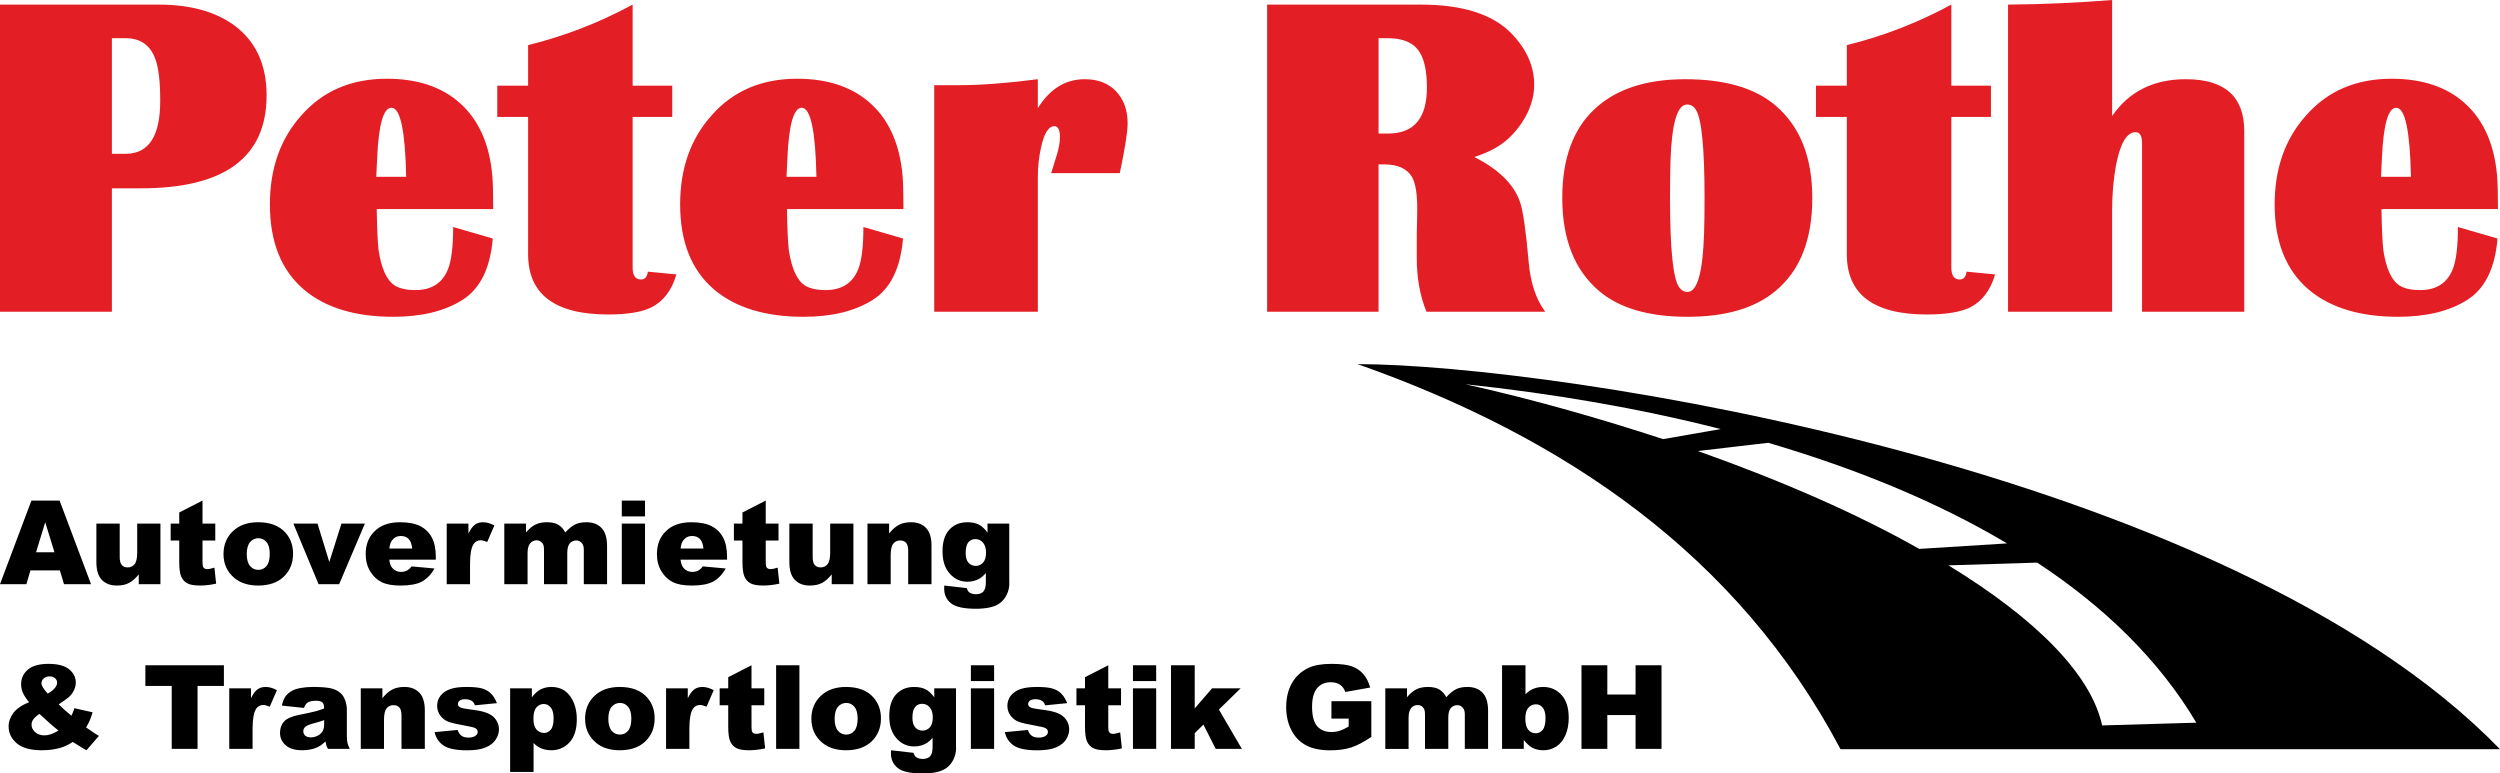 <?xml version="1.0" encoding="UTF-8"?>
<!DOCTYPE svg PUBLIC "-//W3C//DTD SVG 1.1//EN" "http://www.w3.org/Graphics/SVG/1.1/DTD/svg11.dtd">
<!-- Creator: CorelDRAW 2018 (64 Bit) -->
<svg xmlns="http://www.w3.org/2000/svg" xml:space="preserve" width="136.023mm" height="42.084mm" version="1.1" style="shape-rendering:geometricPrecision; text-rendering:geometricPrecision; image-rendering:optimizeQuality; fill-rule:evenodd; clip-rule:evenodd"
viewBox="0 0 8481.83 2624.18"
 xmlns:xlink="http://www.w3.org/1999/xlink">
 <defs>
  <style type="text/css">
   <![CDATA[
    .fil1 {fill:black}
    .fil0 {fill:#E31E24}
    .fil2 {fill:black;fill-rule:nonzero}
   ]]>
  </style>
 </defs>
 <g id="Ebene_x0020_1">
  <g id="_1363685394368">
   <path class="fil0" d="M904.48 323.38c0,210.36 -142.16,315.55 -426.47,315.55l-98.41 0 0 418.66 -379.6 0 0 -1041.95 538.94 0c107.26,0 193.18,23.94 257.75,71.85 71.87,54.16 107.79,132.79 107.79,235.9zm-360.87 18.74c0,-63.53 -5.2,-109.87 -15.61,-139.03 -16.66,-48.94 -50.5,-73.41 -101.54,-73.41l-46.86 0 0 392.1 46.86 0c78.11,0 117.15,-59.89 117.15,-179.65zm1129.7 367.1l-395.22 0c1.04,64.58 3.12,110.92 6.24,139.03 9.38,62.49 27.6,102.59 54.69,120.3 16.65,10.41 40.08,15.61 70.29,15.61 55.19,0 92.17,-23.94 110.92,-71.85 11.45,-29.16 17.18,-76.55 17.18,-142.16l134.35 39.05c-8.33,101.02 -42.7,170.54 -103.1,208.54 -60.4,38.02 -138.52,57.04 -234.33,57.04 -129.14,0 -230.17,-30.73 -303.07,-92.17 -77.07,-65.62 -115.6,-161.95 -115.6,-289 0,-121.86 35.41,-222.36 106.23,-301.5 72.89,-83.31 169.76,-124.97 290.56,-124.97 105.18,0 188.76,28.38 250.72,85.13 61.97,56.76 97.65,137.74 107.02,242.92 2.08,23.96 3.12,61.97 3.12,114.03zm-295.25 -109.34c-3.12,-156.23 -19.78,-234.33 -49.98,-234.33 -27.09,0 -43.23,56.24 -48.43,168.72l-3.13 65.6 101.53 0zm916.72 331.18c-15.62,54.16 -44.26,91.64 -85.92,112.47 -33.32,15.63 -81.74,23.43 -145.28,23.43 -181.21,0 -271.81,-68.21 -271.81,-204.64l0 -465.52 -104.66 0 0 -106.23 104.66 0 0 -137.47c122.88,-30.21 241.09,-76.03 354.61,-137.47l0 274.94 134.34 0 0 106.23 -134.34 0 0 510.81c0,27.07 9.37,40.62 28.12,40.62 13.54,0 21.36,-8.85 23.43,-26.56l96.86 9.37zm770.4 -221.84l-395.21 0c1.04,64.58 3.12,110.92 6.24,139.03 9.38,62.49 27.59,102.59 54.69,120.3 16.65,10.41 40.08,15.61 70.29,15.61 55.19,0 92.16,-23.94 110.91,-71.85 11.45,-29.16 17.19,-76.55 17.19,-142.16l134.35 39.05c-8.33,101.02 -42.7,170.54 -103.11,208.54 -60.4,38.02 -138.52,57.04 -234.33,57.04 -129.14,0 -230.16,-30.73 -303.06,-92.17 -77.07,-65.62 -115.6,-161.95 -115.6,-289 0,-121.86 35.41,-222.36 106.22,-301.5 72.9,-83.31 169.76,-124.97 290.57,-124.97 105.18,0 188.76,28.38 250.72,85.13 61.97,56.76 97.64,137.74 107.02,242.92 2.08,23.96 3.11,61.97 3.11,114.03zm-295.24 -109.34c-3.13,-156.23 -19.78,-234.33 -49.98,-234.33 -27.09,0 -43.23,56.24 -48.43,168.72l-3.12 65.6 101.53 0zm1055.77 -181.99c0,29.15 -8.86,85.66 -26.56,169.5l-232.77 0c6.26,-19.79 12.77,-40.88 19.54,-63.27 6.76,-22.39 10.15,-41.92 10.15,-58.57 0,-25 -6.26,-37.5 -18.76,-37.5 -19.78,0 -34.88,23.95 -45.3,71.87 -7.28,32.28 -10.94,65.6 -10.94,99.98l0 457.71 -351.48 0 0 -768.58c8.33,0 21.87,0 40.61,0 17.7,0 31.25,0 40.62,0 76.02,0 166.1,-6.77 270.24,-20.3l0 98.41c40.62,-65.61 93.73,-98.41 159.34,-98.41 44.78,0 80.19,13.79 106.22,41.13 26.03,27.6 39.07,63.53 39.07,108.05zm1416.87 639.7l-403.04 0c-21.87,-54.16 -32.81,-114.56 -32.81,-181.21 0,-18.76 0,-46.87 0,-84.37 1.04,-37.49 1.55,-65.6 1.55,-84.35 0,-49.98 -5.72,-85.39 -17.18,-106.22 -16.66,-29.16 -48.43,-43.74 -95.3,-43.74l-18.74 0 0 499.88 -378.04 0 0 -1041.95 521.75 0c141.64,0 244.23,32.81 307.75,98.41 51.03,53.12 76.55,110.91 76.55,173.4 0,43.74 -13.81,86.44 -41.39,128.1 -27.6,41.65 -61.19,72.37 -100.77,92.16 -15.61,8.33 -35.94,16.67 -60.92,25 82.27,41.65 133.82,92.16 154.65,151.53 10.42,29.15 20.31,97.37 29.69,204.64 6.24,70.81 24.99,127.05 56.24,168.71zm-401.47 -760.77c0,-54.15 -8.34,-94.24 -25,-120.28 -19.8,-31.25 -55.2,-46.87 -106.24,-46.87l-32.8 0 0 323.36 32.8 0c87.48,0 131.23,-52.07 131.23,-156.22zm1307.5 374.92c0,141.64 -41.64,246.82 -124.97,315.55 -69.78,58.33 -169.23,87.49 -298.37,87.49 -131.22,0 -231.2,-29.16 -299.94,-87.49 -83.31,-70.81 -124.97,-176 -124.97,-315.55 0,-132.26 36.19,-232.51 108.57,-300.71 72.38,-68.22 175.23,-102.32 308.52,-102.32 134.35,0 236.4,29.68 306.18,89.04 83.33,70.81 124.97,175.48 124.97,313.99zm-365.54 0c0,-169.75 -9.9,-269.73 -29.68,-299.93 -7.3,-11.46 -17.19,-17.19 -29.69,-17.19 -33.32,0 -52.07,64.06 -56.24,192.14 -1.04,34.36 -1.57,76.02 -1.57,124.98 0,173.92 10.43,274.94 31.25,303.06 7.28,10.42 16.65,15.63 28.11,15.63 33.33,0 52.07,-66.66 56.24,-199.96 1.04,-33.33 1.57,-72.9 1.57,-118.72zm985.71 259.32c-15.63,54.16 -44.26,91.64 -85.93,112.47 -33.31,15.63 -81.74,23.43 -145.28,23.43 -181.21,0 -271.81,-68.21 -271.81,-204.64l0 -465.52 -104.66 0 0 -106.23 104.66 0 0 -137.47c122.88,-30.21 241.09,-76.03 354.61,-137.47l0 274.94 134.35 0 0 106.23 -134.35 0 0 510.81c0,27.07 9.37,40.62 28.11,40.62 13.54,0 21.36,-8.85 23.43,-26.56l96.86 9.37zm845.39 126.53l-346.8 0 0 -571.75c0,-25 -7.29,-37.49 -21.86,-37.49 -30.21,0 -52.6,38.54 -67.18,115.6 -8.33,47.9 -12.5,97.9 -12.5,149.97l0 343.67 -353.05 0 0 -1041.95c119.77,-1.05 237.44,-6.26 353.05,-15.63l0 393.67c57.27,-83.33 140.59,-124.97 249.94,-124.97 132.26,0 198.4,58.83 198.4,176.51l0 612.37zm860.74 -348.37l-395.22 0c1.04,64.58 3.13,110.92 6.24,139.03 9.39,62.49 27.6,102.59 54.69,120.3 16.66,10.41 40.09,15.61 70.29,15.61 55.2,0 92.17,-23.94 110.92,-71.85 11.44,-29.16 17.17,-76.55 17.17,-142.16l134.36 39.05c-8.34,101.02 -42.7,170.54 -103.11,208.54 -60.4,38.02 -138.52,57.04 -234.33,57.04 -129.13,0 -230.16,-30.73 -303.06,-92.17 -77.07,-65.62 -115.6,-161.95 -115.6,-289 0,-121.86 35.42,-222.36 106.23,-301.5 72.9,-83.31 169.76,-124.97 290.57,-124.97 105.18,0 188.76,28.38 250.73,85.13 61.96,56.76 97.64,137.74 107.01,242.92 2.08,23.96 3.11,61.97 3.11,114.03zm-295.24 -109.34c-3.13,-156.23 -19.79,-234.33 -49.98,-234.33 -27.09,0 -43.23,56.24 -48.43,168.72l-3.12 65.6 101.54 0z"/>
   <g>
    <path class="fil1" d="M8481.83 2541.85l-2237.41 0c-347.56,-657.88 -934.06,-1058.19 -1638.49,-1306.45 657.88,0 2941.84,344.46 3875.89,1306.45zm-2839.43 -1051.99c-207.91,-68.27 -434.44,-133.44 -670.28,-186.19 291.69,31.03 586.5,80.69 865.79,152.05l-195.5 34.13zm868.9 372.39c-207.91,-117.93 -462.37,-229.64 -750.98,-332.04l238.95 -27.93c294.8,86.89 570.99,198.61 809.93,341.35l-297.9 18.62zm620.64 598.92c-37.24,-173.78 -226.53,-363.07 -521.34,-543.06l301.01 -9.3c226.53,148.95 412.72,328.94 539.95,543.06l-319.62 9.31z"/>
    <path class="fil2" d="M203.15 1935.15l-99.86 0 -13.73 46.82 -89.56 0 106.59 -283.66 95.56 0 106.67 283.66 -91.74 0 -13.93 -46.82zm-18.36 -61.36l-31.37 -101.97 -31.17 101.97 62.54 0zm359.48 108.18l-73.57 0 0 -33.28c-10.96,13.67 -21.99,23.44 -33.16,29.18 -11.16,5.81 -24.89,8.72 -41.14,8.72 -21.66,0 -38.64,-6.48 -50.98,-19.42 -12.28,-12.95 -18.43,-32.96 -18.43,-59.9l0 -130.77 79.12 0 0 113c0,12.88 2.38,22.06 7.13,27.47 4.82,5.41 11.49,8.12 20.15,8.12 9.44,0 17.1,-3.63 23.11,-10.83 6.01,-7.26 8.98,-20.21 8.98,-38.9l0 -98.87 78.8 0 0 205.46zm142.78 -283.66l0 78.19 43.32 0 0 57.46 -43.32 0 0 72.91c0,8.79 0.86,14.6 2.51,17.43 2.58,4.36 7.06,6.6 13.53,6.6 5.81,0 13.94,-1.72 24.37,-5.09l5.81 54.42c-19.49,4.23 -37.65,6.34 -54.56,6.34 -19.61,0 -34.08,-2.52 -43.32,-7.54 -9.31,-5.01 -16.18,-12.67 -20.61,-22.92 -4.48,-10.23 -6.66,-26.88 -6.66,-49.86l0 -72.31 -29.06 0 0 -57.46 29.06 0 0 -37.78 78.92 -40.42zm71.19 181.49c0,-31.3 10.56,-57.19 31.7,-77.46 21.2,-20.34 49.74,-30.52 85.73,-30.52 41.14,0 72.25,11.96 93.25,35.8 16.9,19.22 25.36,42.93 25.36,71.07 0,31.56 -10.5,57.45 -31.44,77.66 -20.94,20.15 -49.93,30.26 -86.97,30.26 -33.02,0 -59.71,-8.39 -80.11,-25.17 -25.03,-20.74 -37.51,-47.95 -37.51,-81.63zm78.92 -0.2c0,18.36 3.7,31.91 11.17,40.62 7.4,8.78 16.71,13.21 27.94,13.21 11.35,0 20.67,-4.36 27.94,-13.01 7.33,-8.65 10.96,-22.45 10.96,-41.61 0,-17.77 -3.7,-31.03 -11.03,-39.75 -7.33,-8.65 -16.44,-13.01 -27.27,-13.01 -11.49,0 -21,4.43 -28.47,13.21 -7.46,8.85 -11.23,22.32 -11.23,40.35zm158.1 -103.09l82.03 0 39.9 130.17 41.21 -130.17 79.51 0 -87.31 205.46 -69.8 0 -85.53 -205.46zm483.31 122.25l-157.85 0c1.39,12.68 4.83,22.06 10.24,28.27 7.6,8.92 17.57,13.34 29.79,13.34 7.73,0 15.13,-1.92 22.06,-5.81 4.3,-2.44 8.85,-6.74 13.74,-12.95l77.6 7.14c-11.89,20.67 -26.15,35.46 -42.92,44.45 -16.78,8.91 -40.82,13.41 -72.19,13.41 -27.21,0 -48.61,-3.83 -64.26,-11.5 -15.58,-7.66 -28.53,-19.87 -38.77,-36.58 -10.24,-16.71 -15.38,-36.32 -15.38,-58.91 0,-32.09 10.29,-58.12 30.83,-77.93 20.61,-19.88 49.01,-29.86 85.27,-29.86 29.39,0 52.63,4.5 69.61,13.41 17.04,8.85 30.05,21.79 38.9,38.63 8.92,16.9 13.34,38.9 13.34,65.98l0 8.92zm-80.05 -37.71c-1.58,-15.26 -5.68,-26.15 -12.28,-32.69 -6.67,-6.6 -15.38,-9.91 -26.21,-9.91 -12.55,0 -22.52,5.02 -30.06,14.93 -4.75,6.21 -7.79,15.4 -9.05,27.67l77.6 0zm117.03 -84.54l73.7 0 0 33.62c7.14,-14.54 14.47,-24.57 22,-30.06 7.53,-5.48 16.84,-8.26 27.94,-8.26 11.62,0 24.3,3.64 38.11,10.83l-24.37 56.14c-9.24,-3.89 -16.65,-5.81 -22.06,-5.81 -10.31,0 -18.3,4.3 -23.98,12.75 -8.12,12.02 -12.22,34.47 -12.22,67.36l0 68.88 -79.12 0 0 -205.46zm195.42 0l73.51 0 0 29.99c10.63,-12.55 21.26,-21.4 32.03,-26.75 10.76,-5.28 23.78,-7.93 39.03,-7.93 16.37,0 29.32,2.91 38.83,8.72 9.58,5.81 17.37,14.46 23.45,25.95 12.35,-13.41 23.64,-22.59 33.88,-27.41 10.17,-4.82 22.72,-7.26 37.71,-7.26 22.06,0 39.29,6.54 51.64,19.68 12.42,13.08 18.56,33.56 18.56,61.43l0 129.05 -78.92 0 0 -117.03c0,-9.32 -1.78,-16.24 -5.42,-20.74 -5.29,-7.06 -11.89,-10.63 -19.75,-10.63 -9.25,0 -16.77,3.37 -22.45,10.04 -5.68,6.74 -8.45,17.5 -8.45,32.36l0 106 -78.99 0 0 -113.2c0,-9.05 -0.52,-15.12 -1.52,-18.36 -1.72,-5.15 -4.62,-9.31 -8.72,-12.48 -4.16,-3.17 -8.98,-4.75 -14.54,-4.75 -9.05,0 -16.44,3.43 -22.25,10.23 -5.81,6.87 -8.72,18.1 -8.72,33.68l0 104.88 -78.92 0 0 -205.46zm398.57 -78.19l78.79 0 0 53.63 -78.79 0 0 -53.63zm0 78.19l78.79 0 0 205.46 -78.79 0 0 -205.46zm357.17 122.25l-157.85 0c1.39,12.68 4.83,22.06 10.24,28.27 7.6,8.92 17.57,13.34 29.79,13.34 7.73,0 15.13,-1.92 22.06,-5.81 4.3,-2.44 8.85,-6.74 13.74,-12.95l77.6 7.14c-11.89,20.67 -26.15,35.46 -42.92,44.45 -16.78,8.91 -40.82,13.41 -72.19,13.41 -27.21,0 -48.61,-3.83 -64.26,-11.5 -15.58,-7.66 -28.53,-19.87 -38.77,-36.58 -10.24,-16.71 -15.38,-36.32 -15.38,-58.91 0,-32.09 10.29,-58.12 30.83,-77.93 20.61,-19.88 49.01,-29.86 85.27,-29.86 29.39,0 52.63,4.5 69.61,13.41 17.04,8.85 30.05,21.79 38.9,38.63 8.92,16.9 13.34,38.9 13.34,65.98l0 8.92zm-80.05 -37.71c-1.58,-15.26 -5.68,-26.15 -12.28,-32.69 -6.67,-6.6 -15.38,-9.91 -26.21,-9.91 -12.55,0 -22.52,5.02 -30.06,14.93 -4.75,6.21 -7.79,15.4 -9.05,27.67l77.6 0zm211.27 -162.73l0 78.19 43.32 0 0 57.46 -43.32 0 0 72.91c0,8.79 0.86,14.6 2.51,17.43 2.58,4.36 7.06,6.6 13.53,6.6 5.81,0 13.94,-1.72 24.37,-5.09l5.81 54.42c-19.49,4.23 -37.65,6.34 -54.56,6.34 -19.61,0 -34.08,-2.52 -43.32,-7.54 -9.31,-5.01 -16.18,-12.67 -20.61,-22.92 -4.48,-10.23 -6.66,-26.88 -6.66,-49.86l0 -72.31 -29.06 0 0 -57.46 29.06 0 0 -37.78 78.92 -40.42zm297.39 283.66l-73.57 0 0 -33.28c-10.97,13.67 -21.99,23.44 -33.16,29.18 -11.16,5.81 -24.9,8.72 -41.14,8.72 -21.66,0 -38.64,-6.48 -50.98,-19.42 -12.28,-12.95 -18.43,-32.96 -18.43,-59.9l0 -130.77 79.12 0 0 113c0,12.88 2.38,22.06 7.13,27.47 4.82,5.41 11.49,8.12 20.14,8.12 9.45,0 17.1,-3.63 23.12,-10.83 6.01,-7.26 8.98,-20.21 8.98,-38.9l0 -98.87 78.8 0 0 205.46zm47.75 -205.46l73.37 0 0 33.42c10.96,-13.67 22.06,-23.38 33.28,-29.26 11.22,-5.87 24.9,-8.85 41.01,-8.85 21.8,0 38.84,6.54 51.19,19.48 12.28,12.95 18.42,32.96 18.42,60.04l0 130.63 -79.12 0 0 -113c0,-12.88 -2.38,-21.99 -7.13,-27.34 -4.82,-5.41 -11.49,-8.06 -20.15,-8.06 -9.52,0 -17.3,3.64 -23.18,10.83 -5.94,7.2 -8.91,20.22 -8.91,38.9l0 98.67 -78.79 0 0 -205.46zm407.29 0l73.77 0 0 194.04 0.2 9.11c0,12.88 -2.78,25.16 -8.26,36.85 -5.49,11.69 -12.75,21.14 -21.87,28.33 -9.11,7.26 -20.67,12.48 -34.6,15.65 -14.01,3.24 -30.05,4.89 -48.08,4.89 -41.28,0 -69.68,-6.21 -85.07,-18.62 -15.4,-12.36 -23.12,-28.93 -23.12,-49.67 0,-2.64 0.13,-6.08 0.39,-10.5l76.42 8.72c1.91,7.13 4.88,12.02 8.91,14.72 5.81,3.97 13.08,6.01 21.86,6.01 11.35,0 19.81,-3.03 25.42,-9.11 5.61,-6.08 8.39,-16.64 8.39,-31.77l0 -31.1c-7.72,9.11 -15.45,15.78 -23.18,19.94 -12.15,6.4 -25.23,9.64 -39.3,9.64 -27.47,0 -49.67,-12.02 -66.57,-35.99 -11.95,-17.04 -17.96,-39.56 -17.96,-67.49 0,-32.04 7.72,-56.4 23.17,-73.18 15.53,-16.77 35.74,-25.16 60.77,-25.16 16.04,0 29.19,2.71 39.56,8.12 10.44,5.42 20.14,14.4 29.13,26.95l0 -30.39zm-74.11 99.6c0,14.86 3.17,25.88 9.52,33.01 6.34,7.14 14.66,10.78 24.97,10.78 9.77,0 18.03,-3.77 24.63,-11.17 6.67,-7.4 9.98,-18.62 9.98,-33.55 0,-14.99 -3.5,-26.41 -10.44,-34.35 -6.93,-7.93 -15.45,-11.89 -25.55,-11.89 -10.05,0 -18.1,3.63 -24.04,10.9 -6,7.26 -9.05,19.41 -9.05,36.26zm-3023.77 526.69l61.55 13.74c-3.24,11.35 -6.34,20.47 -9.31,27.27 -2.97,6.87 -7.13,14.93 -12.55,24.18l29.59 20.34c3.64,2.31 8.26,5.09 13.93,8.32l-42.4 48.74c-7.73,-4.1 -15.78,-8.85 -24.04,-14.27 -8.32,-5.48 -15.79,-10.11 -22.39,-13.94 -13.67,8.99 -27.34,15.59 -41.01,19.68 -18.96,5.68 -40.49,8.52 -64.59,8.52 -37.84,0 -65.97,-7.86 -84.4,-23.58 -18.42,-15.72 -27.67,-34.8 -27.67,-57.26 0,-16.12 5.42,-31.37 16.24,-45.76 10.83,-14.4 28.6,-26.55 53.23,-36.46 -10.31,-12.55 -17.43,-23.38 -21.26,-32.63 -3.9,-9.25 -5.81,-18.62 -5.81,-28.13 0,-20.14 7.66,-36.72 22.98,-49.72 15.38,-13.08 38.63,-19.55 69.87,-19.55 31.9,0 55.28,6.21 70.28,18.56 14.92,12.42 22.39,27.21 22.39,44.51 0,9.64 -2.25,18.96 -6.87,27.87 -4.56,8.91 -10.04,16.11 -16.51,21.66 -6.47,5.54 -18.03,13.8 -34.6,24.77 13.73,13.8 28.13,26.61 43.13,38.5 3.96,-7.99 7.4,-16.44 10.23,-25.36zm-90.54 -49.73c10.17,-5.55 18.03,-11.56 23.57,-18.1 5.56,-6.47 8.32,-12.68 8.32,-18.49 0,-6.02 -2.31,-11.17 -6.93,-15.33 -4.63,-4.23 -11.03,-6.34 -19.15,-6.34 -7.99,0 -14.53,2.38 -19.55,7.01 -5.02,4.62 -7.53,10.1 -7.53,16.44 0,7.99 7.06,19.62 21.27,34.81zm-28.07 68.88c-10.83,7.59 -18.03,14.14 -21.53,19.55 -3.56,5.41 -5.34,11.16 -5.34,17.24 0,9.37 4.09,17.77 12.22,25.17 8.12,7.32 18.69,11.02 31.7,11.02 14.07,0 29.86,-5.48 47.43,-16.44 -16.78,-12.95 -38.24,-31.76 -64.46,-56.53zm359.34 -164.84l266.42 0 0 70.06 -89.42 0 0 213.59 -87.63 0 0 -213.59 -89.36 0 0 -70.06zm284.59 78.19l73.7 0 0 33.62c7.14,-14.53 14.47,-24.57 22,-30.06 7.53,-5.48 16.84,-8.26 27.94,-8.26 11.62,0 24.31,3.64 38.11,10.83l-24.36 56.14c-9.25,-3.89 -16.66,-5.81 -22.07,-5.81 -10.31,0 -18.3,4.3 -23.98,12.75 -8.12,12.02 -12.22,34.47 -12.22,67.36l0 68.88 -79.12 0 0 -205.46zm253.67 66.5l-75.23 -7.92c2.84,-13.14 6.93,-23.51 12.29,-31.05 5.34,-7.53 13.01,-14.07 23.11,-19.61 7.2,-4.03 17.17,-7.13 29.79,-9.32 12.61,-2.18 26.28,-3.3 41.02,-3.3 23.57,0 42.6,1.33 56.86,3.97 14.32,2.63 26.28,8.19 35.79,16.57 6.73,5.81 12.02,14 15.92,24.64 3.82,10.69 5.74,20.8 5.74,30.51l0 90.73c0,9.65 0.66,17.25 1.85,22.72 1.25,5.48 3.89,12.48 8.06,21l-73.91 0c-2.97,-5.28 -4.88,-9.31 -5.81,-12.08 -0.92,-2.77 -1.78,-7.13 -2.7,-13.08 -10.31,9.98 -20.61,17.04 -30.78,21.26 -13.94,5.68 -30.11,8.52 -48.54,8.52 -24.5,0 -43.13,-5.68 -55.87,-17.04 -12.68,-11.3 -19.02,-25.3 -19.02,-41.95 0,-15.65 4.55,-28.46 13.73,-38.5 9.19,-10.11 26.03,-17.57 50.66,-22.45 29.59,-5.95 48.74,-10.11 57.52,-12.48 8.72,-2.39 18.03,-5.56 27.8,-9.38 0,-9.7 -1.98,-16.44 -5.94,-20.35 -4.03,-3.82 -11.04,-5.81 -21.14,-5.81 -12.88,0 -22.52,2.12 -29,6.22 -5.02,3.23 -9.12,9.31 -12.22,18.16zm68.29 41.41c-10.83,3.9 -22.12,7.33 -33.82,10.3 -15.98,4.23 -26.15,8.46 -30.38,12.55 -4.43,4.29 -6.6,9.11 -6.6,14.52 0,6.21 2.18,11.23 6.47,15.2 4.36,3.89 10.7,5.87 19.09,5.87 8.78,0 16.91,-2.11 24.5,-6.34 7.53,-4.3 12.88,-9.52 16.05,-15.58 3.17,-6.15 4.69,-14.14 4.69,-23.92l0 -12.61zm124.23 -107.91l73.37 0 0 33.42c10.96,-13.67 22.06,-23.38 33.29,-29.26 11.22,-5.87 24.9,-8.85 41.01,-8.85 21.8,0 38.84,6.55 51.19,19.49 12.28,12.95 18.43,32.96 18.43,60.04l0 130.63 -79.12 0 0 -112.99c0,-12.88 -2.39,-22 -7.14,-27.34 -4.82,-5.42 -11.49,-8.06 -20.14,-8.06 -9.52,0 -17.3,3.64 -23.18,10.83 -5.94,7.2 -8.91,20.22 -8.91,38.9l0 98.67 -78.79 0 0 -205.46zm250.36 148.6l78.2 -7.4c3.24,9.3 7.73,15.98 13.54,19.94 5.81,4.03 13.54,6.02 23.25,6.02 10.57,0 18.76,-2.24 24.57,-6.81 4.5,-3.3 6.73,-7.53 6.73,-12.55 0,-5.68 -2.97,-10.03 -8.85,-13.14 -4.29,-2.18 -15.58,-4.89 -33.88,-8.12 -27.34,-4.82 -46.36,-9.19 -57,-13.28 -10.63,-4.1 -19.61,-10.96 -26.88,-20.61 -7.32,-9.64 -10.96,-20.67 -10.96,-33.08 0,-13.54 3.96,-25.24 11.82,-35.01 7.86,-9.84 18.69,-17.17 32.49,-21.99 13.81,-4.83 32.3,-7.27 55.55,-7.27 24.5,0 42.6,1.92 54.29,5.61 11.69,3.77 21.4,9.58 29.19,17.45 7.79,7.86 14.27,18.49 19.49,31.9l-74.7 7.4c-1.98,-6.6 -5.14,-11.42 -9.7,-14.54 -6.2,-4.16 -13.67,-6.2 -22.46,-6.2 -8.85,0 -15.38,1.58 -19.41,4.76 -4.1,3.17 -6.08,7 -6.08,11.49 0,5.08 2.58,8.85 7.73,11.42 5.15,2.58 16.37,4.88 33.68,7 26.15,2.97 45.64,7.06 58.38,12.35 12.81,5.28 22.59,12.81 29.33,22.65 6.8,9.77 10.16,20.55 10.16,32.29 0,11.89 -3.56,23.45 -10.76,34.68 -7.13,11.23 -18.42,20.14 -33.82,26.75 -15.45,6.66 -36.45,9.97 -63,9.97 -37.52,0 -64.26,-5.35 -80.18,-16.05 -15.92,-10.7 -26.15,-25.95 -30.71,-45.63zm256.38 135.06l0 -283.66 73.7 0 0 30.38c10.23,-12.81 19.55,-21.46 28.07,-25.96 11.49,-6.07 24.16,-9.12 38.11,-9.12 27.47,0 48.74,10.58 63.8,31.57 14.99,21.01 22.52,47.02 22.52,77.99 0,34.15 -8.19,60.24 -24.57,78.27 -16.39,17.96 -37.12,26.94 -62.08,26.94 -12.15,0 -23.25,-2.05 -33.22,-6.14 -9.98,-4.17 -18.96,-10.3 -26.81,-18.43l0 98.14 -79.52 0zm78.99 -180.37c0,16.25 3.36,28.33 10.23,36.19 6.8,7.86 15.45,11.82 25.89,11.82 9.19,0 16.84,-3.76 23.05,-11.35 6.2,-7.53 9.3,-20.34 9.3,-38.37 0,-16.64 -3.24,-28.87 -9.7,-36.66 -6.41,-7.86 -14.33,-11.75 -23.58,-11.75 -10.11,0 -18.49,3.96 -25.17,11.82 -6.74,7.86 -10.03,20.67 -10.03,38.3zm175.28 0c0,-31.3 10.56,-57.19 31.7,-77.46 21.21,-20.35 49.74,-30.52 85.73,-30.52 41.14,0 72.25,11.96 93.25,35.8 16.91,19.22 25.36,42.93 25.36,71.07 0,31.57 -10.5,57.45 -31.44,77.66 -20.93,20.15 -49.93,30.26 -86.97,30.26 -33.02,0 -59.7,-8.39 -80.11,-25.17 -25.02,-20.74 -37.51,-47.94 -37.51,-81.63zm78.92 -0.19c0,18.36 3.7,31.9 11.17,40.61 7.39,8.79 16.71,13.21 27.94,13.21 11.35,0 20.66,-4.35 27.94,-13.01 7.33,-8.65 10.96,-22.45 10.96,-41.6 0,-17.77 -3.69,-31.04 -11.02,-39.76 -7.33,-8.65 -16.44,-13.01 -27.27,-13.01 -11.49,0 -21.01,4.42 -28.47,13.21 -7.46,8.85 -11.22,22.32 -11.22,40.35zm195.82 -103.09l73.7 0 0 33.62c7.13,-14.53 14.46,-24.57 21.99,-30.06 7.53,-5.48 16.84,-8.26 27.94,-8.26 11.62,0 24.31,3.64 38.11,10.83l-24.36 56.14c-9.25,-3.89 -16.65,-5.81 -22.07,-5.81 -10.3,0 -18.3,4.3 -23.98,12.75 -8.12,12.02 -12.22,34.47 -12.22,67.36l0 68.88 -79.12 0 0 -205.46zm289.87 -78.19l0 78.19 43.32 0 0 57.45 -43.32 0 0 72.92c0,8.78 0.86,14.59 2.51,17.43 2.57,4.36 7.06,6.6 13.53,6.6 5.81,0 13.94,-1.72 24.37,-5.09l5.81 54.43c-19.48,4.23 -37.64,6.34 -54.56,6.34 -19.61,0 -34.07,-2.51 -43.32,-7.53 -9.32,-5.02 -16.18,-12.67 -20.61,-22.92 -4.48,-10.24 -6.67,-26.88 -6.67,-49.87l0 -72.31 -29.06 0 0 -57.45 29.06 0 0 -37.78 78.92 -40.42zm83.54 0l78.99 0 0 283.65 -78.99 0 0 -283.65zm119.61 181.48c0,-31.3 10.56,-57.19 31.7,-77.46 21.2,-20.35 49.73,-30.52 85.73,-30.52 41.14,0 72.25,11.96 93.25,35.8 16.9,19.22 25.36,42.93 25.36,71.07 0,31.57 -10.51,57.45 -31.44,77.66 -20.94,20.15 -49.93,30.26 -86.98,30.26 -33.02,0 -59.7,-8.39 -80.11,-25.17 -25.03,-20.74 -37.51,-47.94 -37.51,-81.63zm78.92 -0.19c0,18.36 3.7,31.9 11.17,40.61 7.4,8.79 16.71,13.21 27.94,13.21 11.35,0 20.67,-4.35 27.94,-13.01 7.33,-8.65 10.96,-22.45 10.96,-41.6 0,-17.77 -3.7,-31.04 -11.03,-39.76 -7.33,-8.65 -16.44,-13.01 -27.27,-13.01 -11.49,0 -21,4.42 -28.47,13.21 -7.46,8.85 -11.23,22.32 -11.23,40.35zm338.01 -103.09l73.77 0 0 194.03 0.19 9.11c0,12.88 -2.77,25.17 -8.26,36.85 -5.48,11.69 -12.75,21.14 -21.86,28.33 -9.11,7.26 -20.67,12.48 -34.6,15.65 -14.01,3.24 -30.06,4.89 -48.08,4.89 -41.28,0 -69.68,-6.2 -85.07,-18.62 -15.39,-12.35 -23.11,-28.93 -23.11,-49.67 0,-2.64 0.12,-6.08 0.39,-10.5l76.41 8.72c1.91,7.13 4.88,12.02 8.91,14.72 5.81,3.97 13.08,6.01 21.87,6.01 11.35,0 19.81,-3.03 25.42,-9.11 5.61,-6.07 8.39,-16.64 8.39,-31.76l0 -31.1c-7.73,9.1 -15.45,15.78 -23.18,19.94 -12.15,6.4 -25.23,9.64 -39.3,9.64 -27.47,0 -49.67,-12.02 -66.58,-35.99 -11.95,-17.04 -17.96,-39.56 -17.96,-67.49 0,-32.03 7.73,-56.39 23.18,-73.17 15.52,-16.77 35.74,-25.17 60.76,-25.17 16.05,0 29.19,2.71 39.56,8.13 10.44,5.41 20.15,14.39 29.13,26.94l0 -30.38zm-74.1 99.59c0,14.86 3.17,25.89 9.52,33.02 6.34,7.13 14.66,10.77 24.96,10.77 9.77,0 18.03,-3.76 24.63,-11.17 6.67,-7.4 9.98,-18.62 9.98,-33.55 0,-14.99 -3.5,-26.41 -10.44,-34.34 -6.93,-7.93 -15.46,-11.89 -25.55,-11.89 -10.05,0 -18.1,3.64 -24.04,10.9 -6.01,7.26 -9.05,19.41 -9.05,36.26zm198.32 -177.79l78.79 0 0 53.62 -78.79 0 0 -53.62zm0 78.19l78.79 0 0 205.46 -78.79 0 0 -205.46zm115.12 148.6l78.19 -7.4c3.24,9.3 7.73,15.98 13.54,19.94 5.81,4.03 13.54,6.02 23.25,6.02 10.57,0 18.76,-2.24 24.57,-6.81 4.5,-3.3 6.73,-7.53 6.73,-12.55 0,-5.68 -2.97,-10.03 -8.85,-13.14 -4.29,-2.18 -15.58,-4.89 -33.88,-8.12 -27.34,-4.82 -46.36,-9.19 -57,-13.28 -10.63,-4.1 -19.61,-10.96 -26.88,-20.61 -7.33,-9.64 -10.96,-20.67 -10.96,-33.08 0,-13.54 3.96,-25.24 11.82,-35.01 7.86,-9.84 18.69,-17.17 32.49,-21.99 13.81,-4.83 32.3,-7.27 55.55,-7.27 24.5,0 42.6,1.92 54.29,5.61 11.69,3.77 21.4,9.58 29.19,17.45 7.79,7.86 14.26,18.49 19.48,31.9l-74.7 7.4c-1.98,-6.6 -5.14,-11.42 -9.7,-14.54 -6.21,-4.16 -13.67,-6.2 -22.46,-6.2 -8.85,0 -15.39,1.58 -19.42,4.76 -4.1,3.17 -6.07,7 -6.07,11.49 0,5.08 2.57,8.85 7.73,11.42 5.15,2.58 16.37,4.88 33.68,7 26.16,2.97 45.64,7.06 58.39,12.35 12.81,5.28 22.58,12.81 29.32,22.65 6.8,9.77 10.16,20.55 10.16,32.29 0,11.89 -3.56,23.45 -10.76,34.68 -7.14,11.23 -18.43,20.14 -33.82,26.75 -15.46,6.66 -36.46,9.97 -63,9.97 -37.51,0 -64.26,-5.35 -80.18,-16.05 -15.91,-10.7 -26.15,-25.95 -30.7,-45.63zm351.02 -226.79l0 78.19 43.32 0 0 57.45 -43.32 0 0 72.92c0,8.78 0.86,14.59 2.51,17.43 2.58,4.36 7.06,6.6 13.53,6.6 5.81,0 13.94,-1.72 24.37,-5.09l5.81 54.43c-19.49,4.23 -37.65,6.34 -54.56,6.34 -19.61,0 -34.08,-2.51 -43.32,-7.53 -9.31,-5.02 -16.18,-12.67 -20.61,-22.92 -4.48,-10.24 -6.66,-26.88 -6.66,-49.87l0 -72.31 -29.06 0 0 -57.45 29.06 0 0 -37.78 78.92 -40.42zm83.74 0l78.79 0 0 53.62 -78.79 0 0 -53.62zm0 78.19l78.79 0 0 205.46 -78.79 0 0 -205.46zm129.06 -78.19l80.5 0 0 146.28 58.85 -68.09 96.94 0 -73.77 71.98 78 133.47 -88.83 0 -41.6 -82.42 -29.59 29 0 53.43 -80.5 0 0 -283.65zm544.32 180.89l0 -58.98 135.39 0 0 120.93c-25.89,17.63 -48.81,29.72 -68.75,36.06 -19.95,6.41 -43.59,9.58 -70.92,9.58 -33.69,0 -61.1,-5.74 -82.3,-17.24 -21.26,-11.42 -37.71,-28.53 -49.34,-51.25 -11.69,-22.72 -17.57,-48.74 -17.57,-78.14 0,-30.97 6.41,-57.92 19.15,-80.84 12.82,-22.85 31.51,-40.22 56.14,-52.1 19.22,-9.19 45.11,-13.74 77.6,-13.74 31.3,0 54.75,2.84 70.33,8.52 15.53,5.67 28.4,14.47 38.71,26.41 10.23,11.89 17.96,27.01 23.12,45.37l-84.54 15.07c-3.5,-10.7 -9.45,-18.9 -17.76,-24.57 -8.26,-5.69 -18.89,-8.52 -31.77,-8.52 -19.22,0 -34.54,6.67 -45.97,20.02 -11.42,13.4 -17.17,34.47 -17.17,63.4 0,30.7 5.81,52.63 17.37,65.78 11.49,13.14 27.6,19.75 48.28,19.75 9.78,0 19.16,-1.45 28,-4.3 8.92,-2.84 19.16,-7.66 30.58,-14.46l0 -26.75 -58.58 0zm182.81 -102.69l73.51 0 0 29.98c10.63,-12.55 21.26,-21.4 32.03,-26.74 10.76,-5.29 23.78,-7.93 39.03,-7.93 16.37,0 29.32,2.91 38.84,8.72 9.57,5.81 17.37,14.46 23.44,25.95 12.35,-13.4 23.64,-22.59 33.88,-27.41 10.18,-4.83 22.72,-7.27 37.71,-7.27 22.06,0 39.3,6.55 51.65,19.68 12.42,13.08 18.56,33.56 18.56,61.43l0 129.05 -78.92 0 0 -117.03c0,-9.31 -1.78,-16.24 -5.41,-20.74 -5.29,-7.06 -11.89,-10.63 -19.75,-10.63 -9.24,0 -16.77,3.37 -22.45,10.04 -5.68,6.74 -8.46,17.5 -8.46,32.36l0 106 -78.99 0 0 -113.19c0,-9.05 -0.52,-15.13 -1.52,-18.36 -1.72,-5.15 -4.62,-9.31 -8.72,-12.48 -4.15,-3.17 -8.98,-4.75 -14.53,-4.75 -9.05,0 -16.44,3.44 -22.25,10.23 -5.81,6.87 -8.72,18.1 -8.72,33.69l0 104.87 -78.92 0 0 -205.46zm396.07 -78.19l79.51 0 0 98.27c7.86,-8.26 16.84,-14.39 26.82,-18.56 9.96,-4.09 21.06,-6.21 33.22,-6.21 24.95,0 45.69,9.05 62.08,27.02 16.37,18.03 24.57,43.85 24.57,77.47 0,22.45 -3.77,42.26 -11.22,59.31 -7.46,17.1 -17.84,29.84 -31.04,38.3 -13.21,8.46 -27.87,12.68 -44.05,12.68 -13.8,0 -26.42,-2.97 -37.91,-8.85 -8.65,-4.7 -18.03,-13.41 -28.27,-26.16l0 30.38 -73.7 0 0 -283.65zm78.99 180.36c0,17.63 3.3,30.44 9.91,38.37 6.67,7.92 15.06,11.89 25.29,11.89 9.38,0 17.3,-3.9 23.71,-11.69 6.34,-7.79 9.58,-20.94 9.58,-39.36 0,-16.24 -3.17,-28.2 -9.38,-35.8 -6.27,-7.59 -13.87,-11.42 -22.78,-11.42 -10.7,0 -19.42,3.96 -26.21,11.88 -6.74,7.93 -10.11,19.95 -10.11,36.14zm190.53 -180.36l87.63 0 0 99.26 95.83 0 0 -99.26 88.03 0 0 283.65 -88.03 0 0 -114.71 -95.83 0 0 114.71 -87.63 0 0 -283.65z"/>
   </g>
  </g>
 </g>
</svg>
